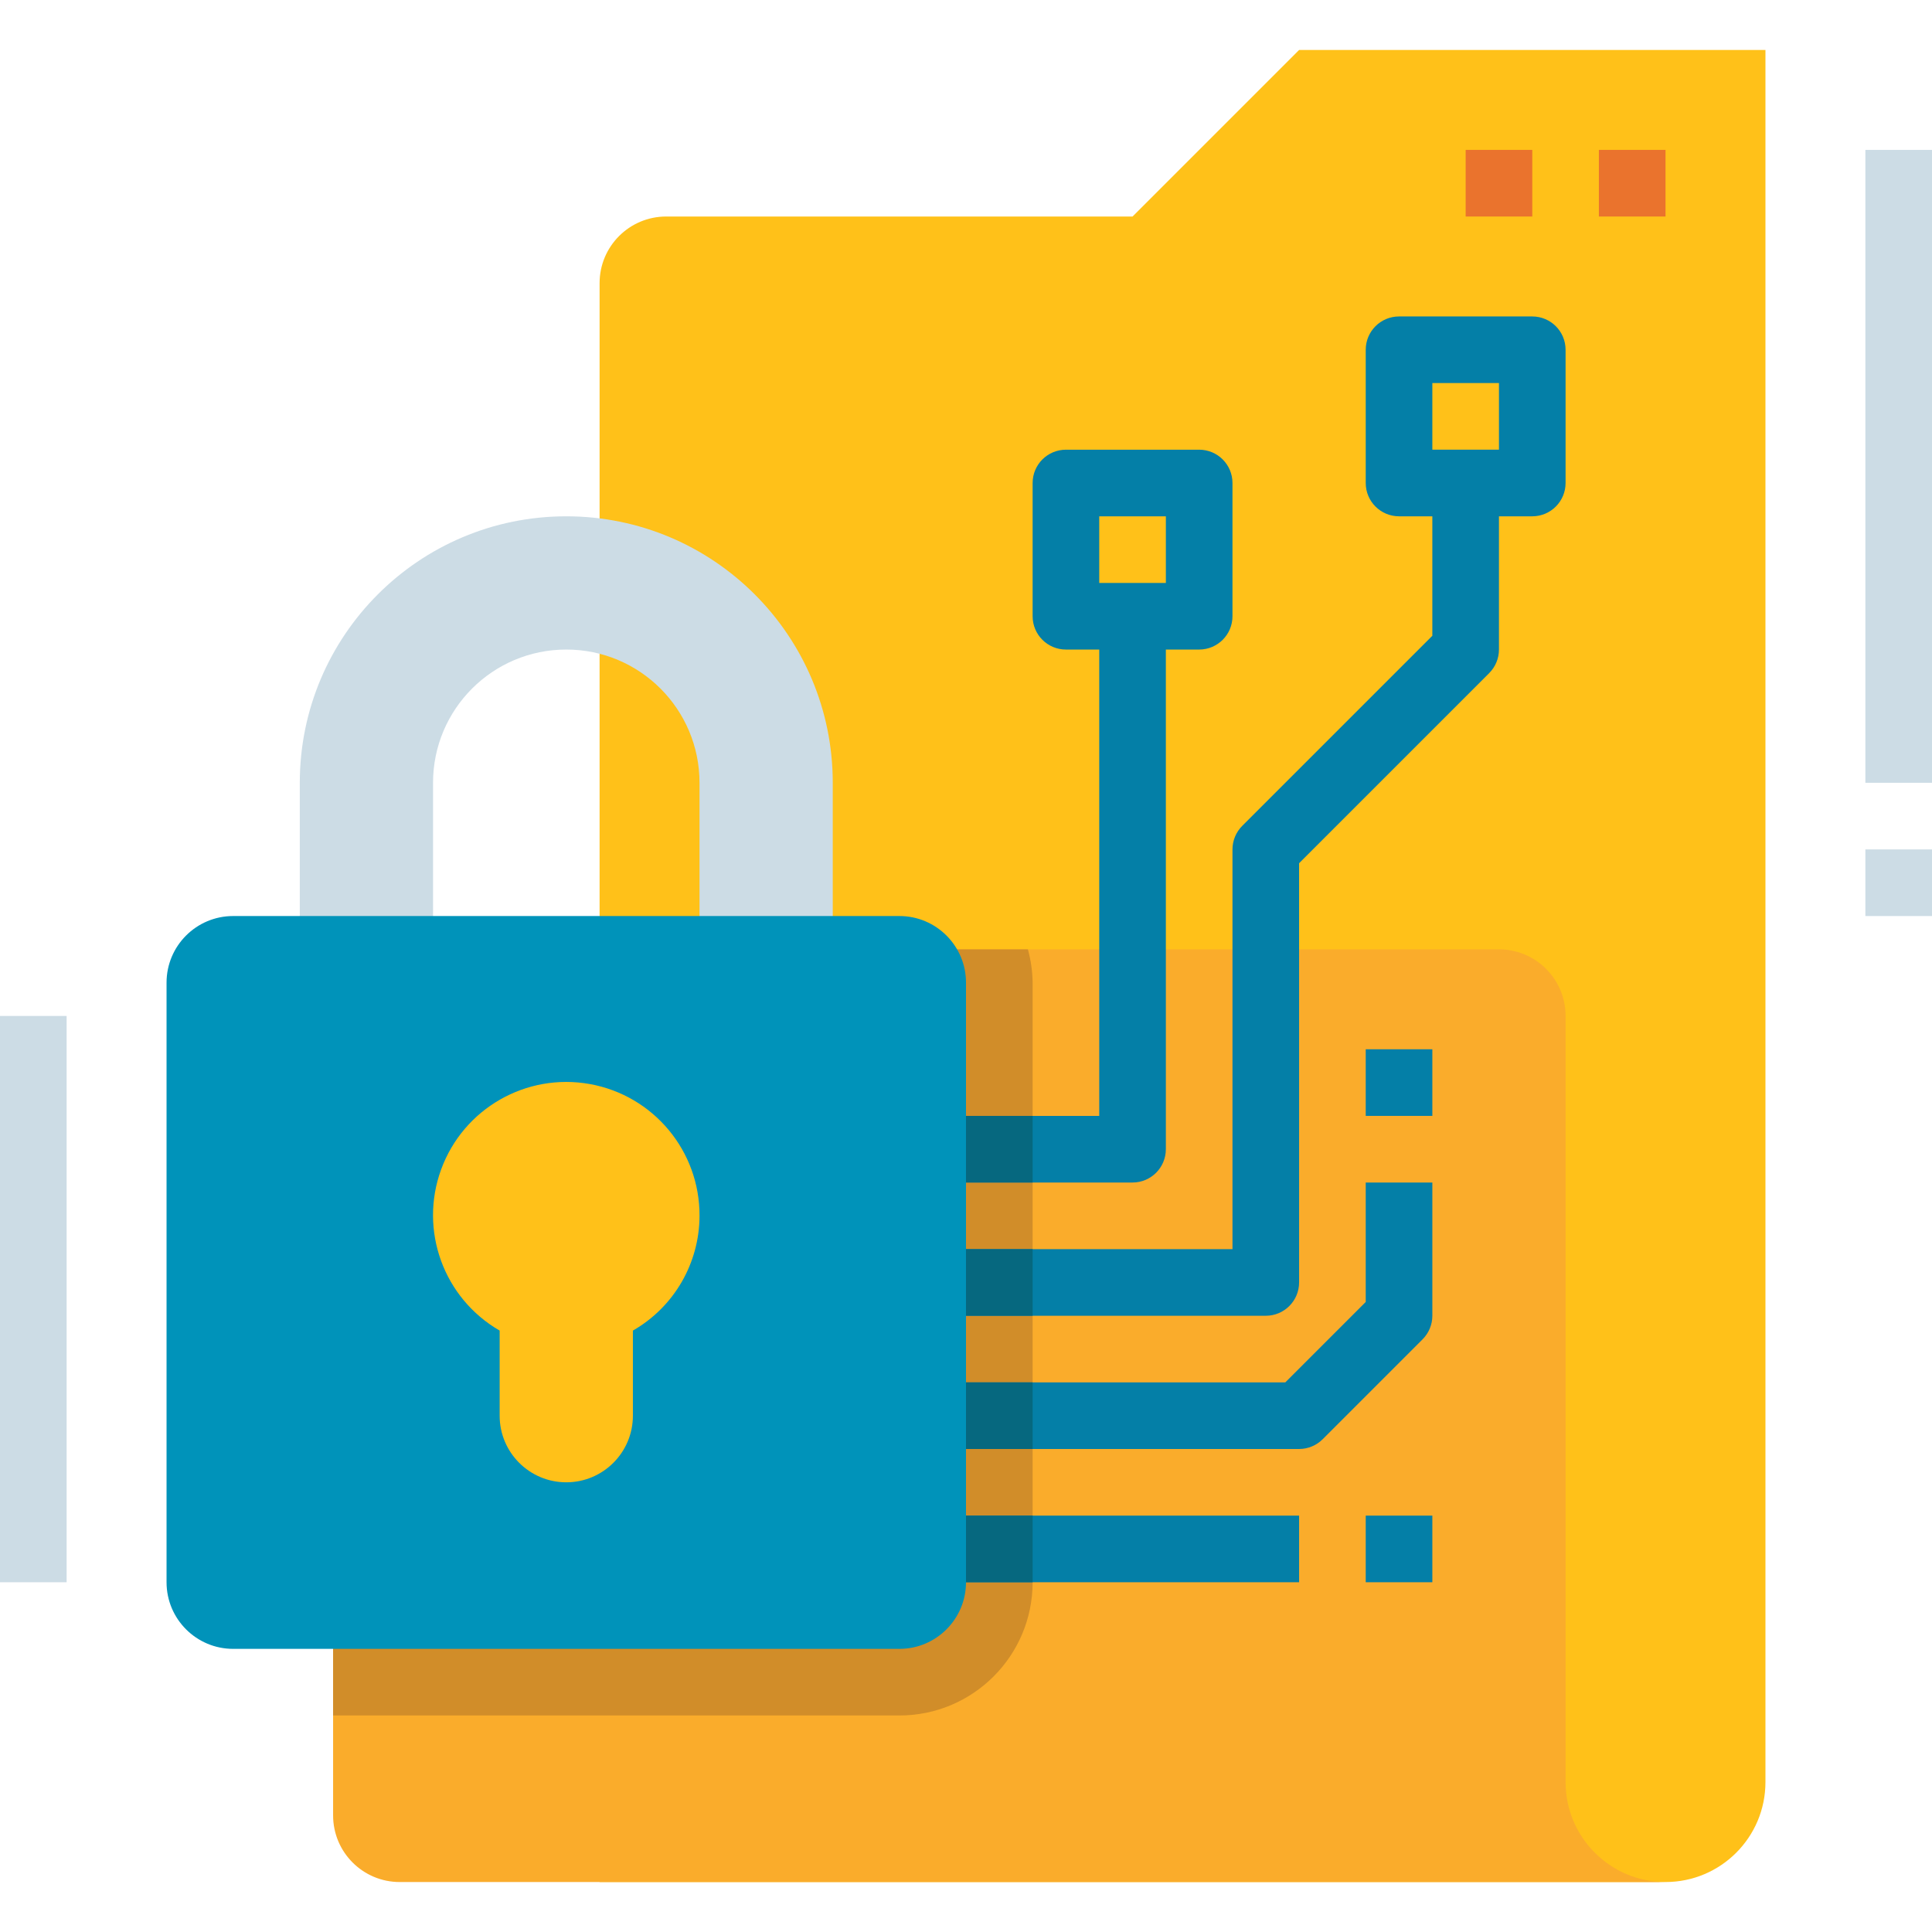 <svg height="464pt" viewBox="0 -11 464 463" width="464pt" xmlns="http://www.w3.org/2000/svg"><path d="m160 40.5h112l40-40h112v416c0 13.254-10.746 24-24 24h-256v-384c0-8.836 7.164-16 16-16zm0 0" fill="#ffc119"/><path d="m400 440.5c-13.254 0-24-10.746-24-24v-184c0-8.836-7.164-16-16-16h-280v208c0 8.836 7.164 16 16 16zm0 0" fill="#faac2b"/><path d="m80 400.5h136c17.672 0 32-14.328 32-32v-144c-.035-2.703-.414-5.395-1.137-8h-166.863zm0 0" fill="#d18d29"/><path d="m168 224.5v-48c0-17.672-14.328-32-32-32s-32 14.328-32 32v48h-32v-48c0-35.348 28.652-64 64-64s64 28.652 64 64v48zm0 0" fill="#ccdce5"/><path d="m56 208.5h160c8.836 0 16 7.164 16 16v144c0 8.836-7.164 16-16 16h-160c-8.836 0-16-7.164-16-16v-144c0-8.836 7.164-16 16-16zm0 0" fill="#0093ba"/><g fill="#047fa7"><path d="m232 352.5h80v16h-80zm0 0"/><path d="m312 336.5h-80v-16h76.688l19.312-19.312v-28.688h16v32c0 2.121-.844 4.156-2.344 5.656l-24 24c-1.5 1.5-3.535 2.344-5.656 2.344zm0 0"/><path d="m328 352.5h16v16h-16zm0 0"/><path d="m328 240.5h16v16h-16zm0 0"/></g><path d="m168 280.5c.074-15.547-11.039-28.898-26.344-31.648-15.301-2.75-30.367 5.902-35.707 20.504-5.344 14.602.586 30.93 14.051 38.703v20.441c0 8.836 7.164 16 16 16s16-7.164 16-16v-20.441c9.875-5.664 15.977-16.172 16-27.559zm0 0" fill="#ffc119"/><path d="m384 24.5h16v16h-16zm0 0" fill="#ea732d"/><path d="m352 24.5h16v16h-16zm0 0" fill="#ea732d"/><path d="m280 264.5v-120h8c4.418 0 8-3.582 8-8v-32c0-4.418-3.582-8-8-8h-32c-4.418 0-8 3.582-8 8v32c0 4.418 3.582 8 8 8h8v112h-32v16h40c4.418 0 8-3.582 8-8zm-16-152h16v16h-16zm0 0" fill="#047fa7"/><path d="m368 64.5h-32c-4.418 0-8 3.582-8 8v32c0 4.418 3.582 8 8 8h8v28.688l-45.656 45.656c-1.5 1.5-2.344 3.535-2.344 5.656v96h-64v16h72c4.418 0 8-3.582 8-8v-100.688l45.656-45.656c1.5-1.5 2.344-3.535 2.344-5.656v-32h8c4.418 0 8-3.582 8-8v-32c0-4.418-3.582-8-8-8zm-8 32h-16v-16h16zm0 0" fill="#047fa7"/><path d="m0 232.5h16v136h-16zm0 0" fill="#ccdce5"/><path d="m448 24.5h16v152h-16zm0 0" fill="#ccdce5"/><path d="m448 192.5h16v16h-16zm0 0" fill="#ccdce5"/><path d="m232 352.5h16v16h-16zm0 0" fill="#06687f"/><path d="m232 320.5h16v16h-16zm0 0" fill="#06687f"/><path d="m232 288.5h16v16h-16zm0 0" fill="#06687f"/><path d="m232 256.5h16v16h-16zm0 0" fill="#06687f"/></svg>